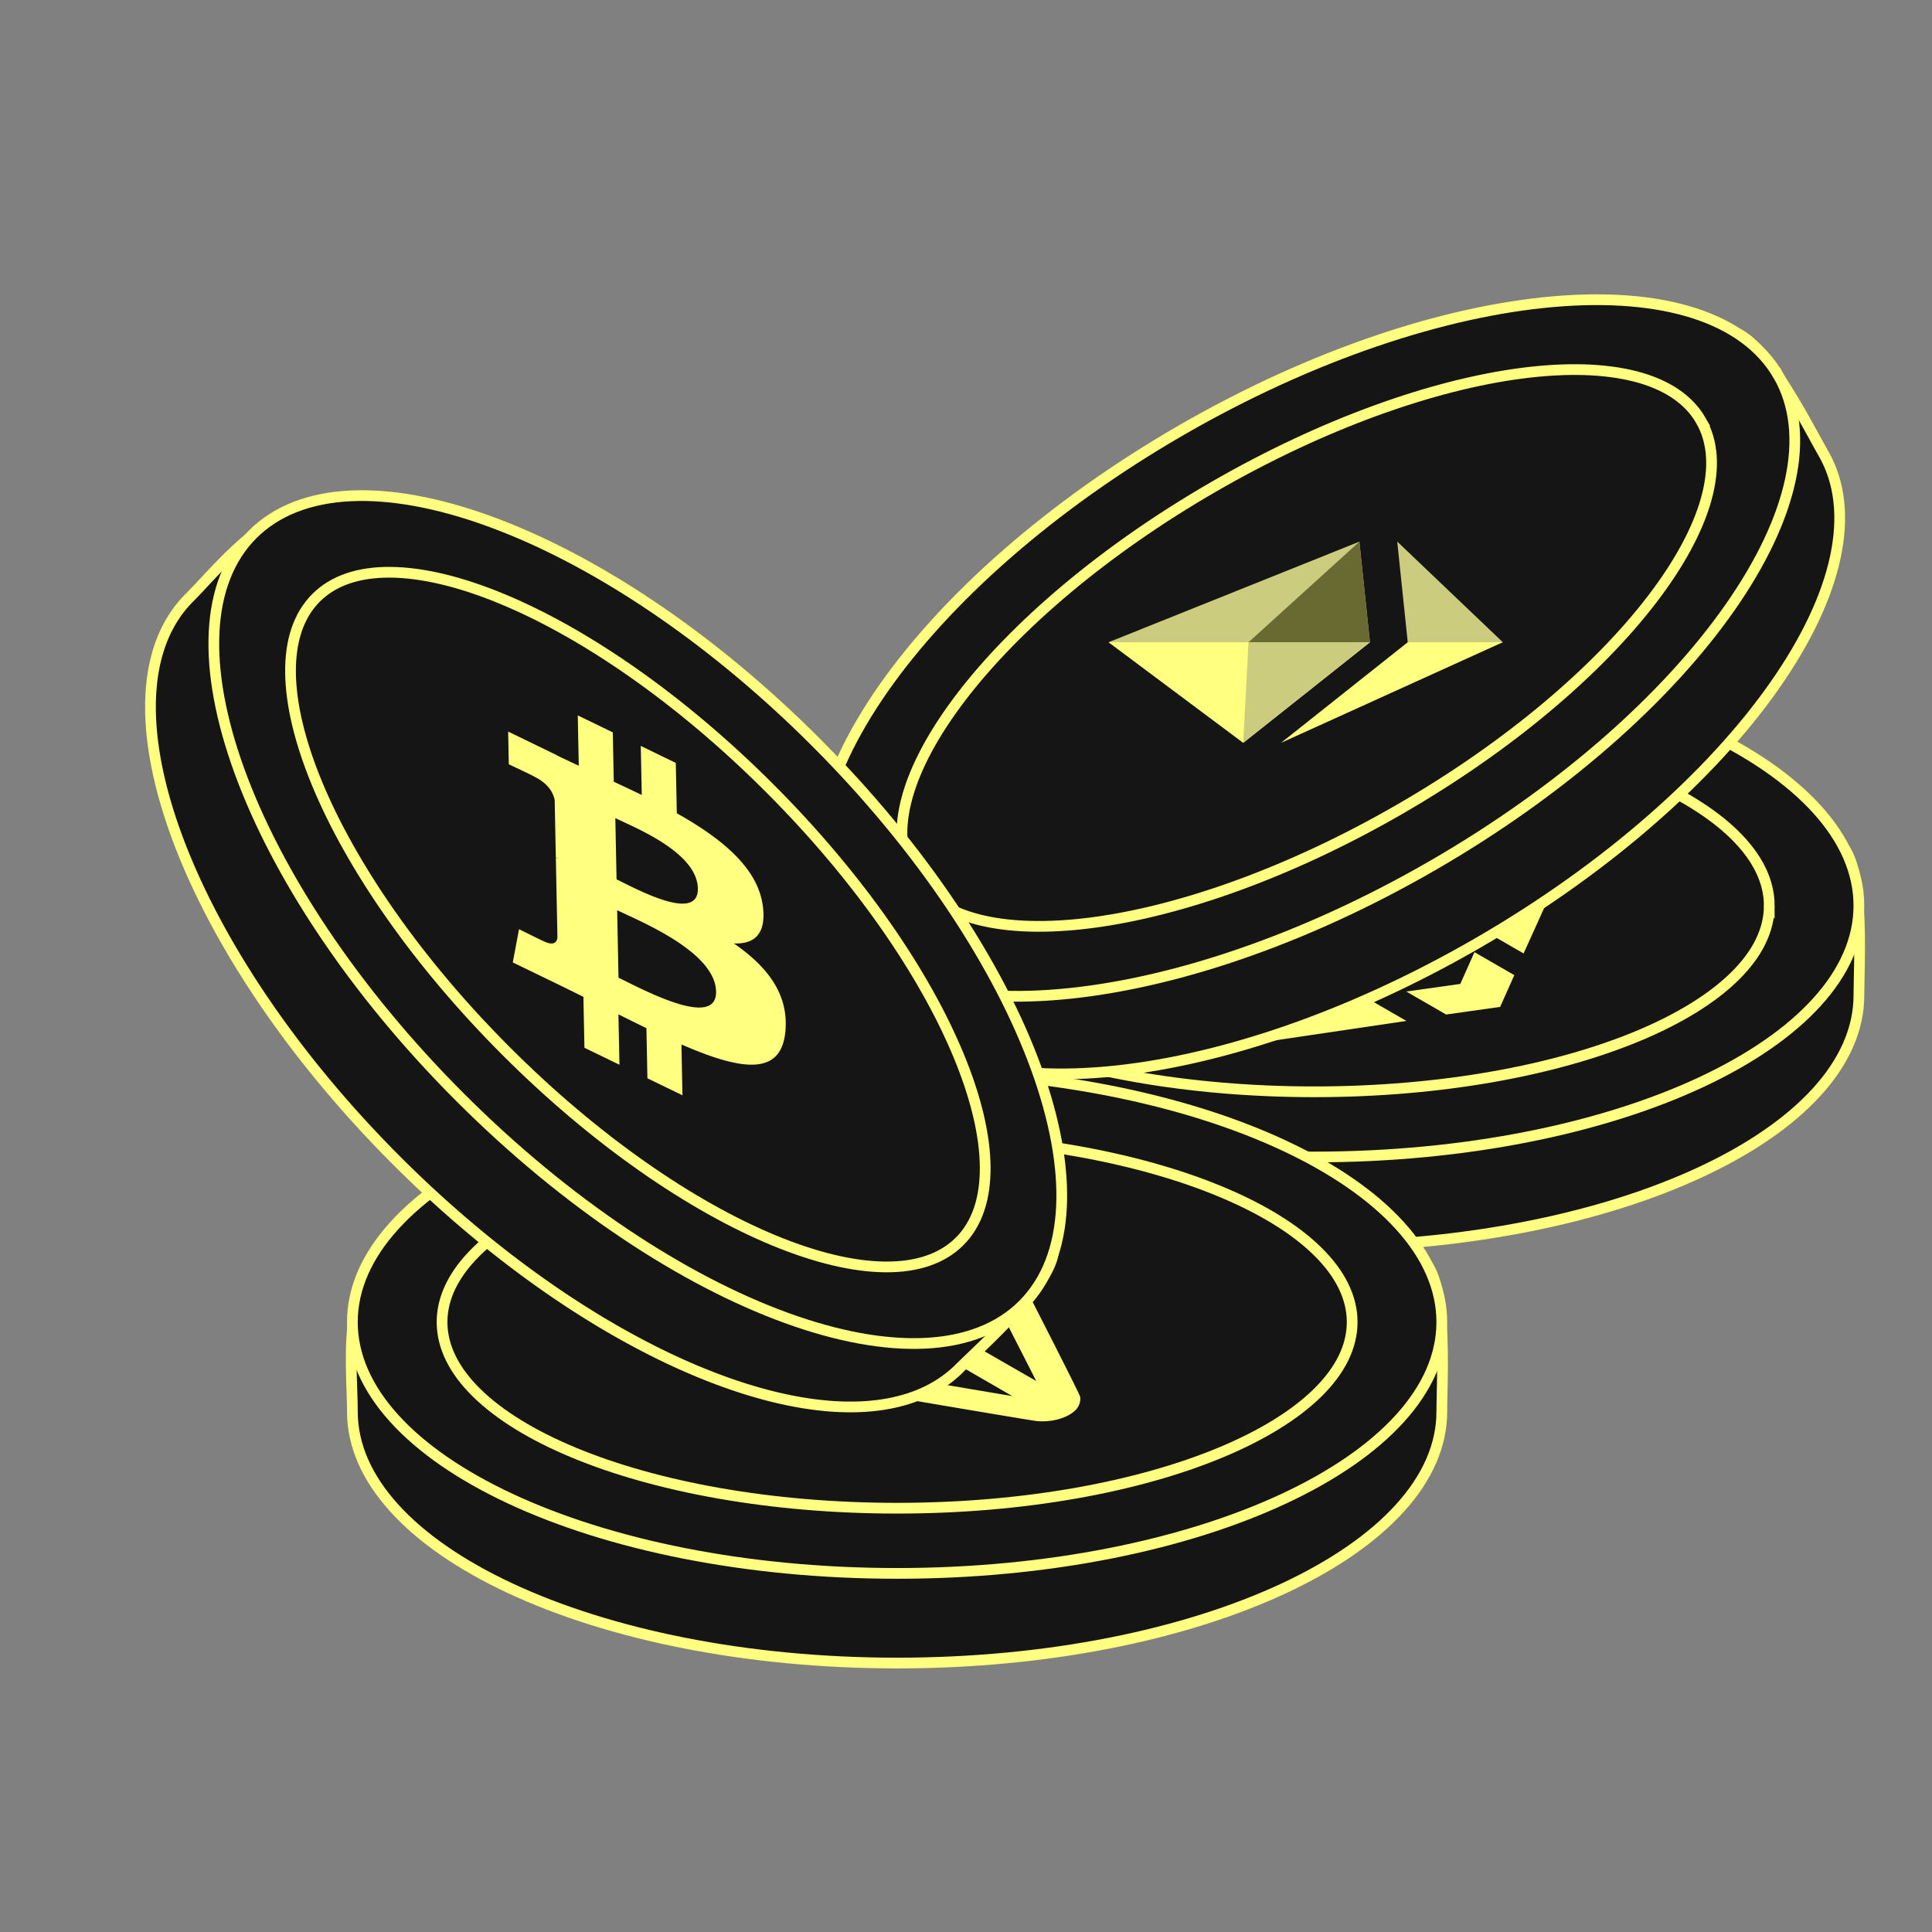 <svg width="180" height="180" fill="none" xmlns="http://www.w3.org/2000/svg"><rect width="100%" height="100%" fill="#808080" stroke="none"/><g clip-path="url(#a)"><path d="M173.19 92.73c0 6.294-5.487 12.148-14.722 16.458-9.195 4.291-21.932 6.958-36.028 6.958-14.095 0-26.832-2.667-36.027-6.958-9.235-4.31-14.722-10.164-14.722-16.459 0-.596-.023-1.281-.048-2.025-.05-1.44-.106-3.098-.016-4.764.137-2.534.611-4.845 1.828-6.157 3.82-4.118 10.748-6.753 19.447-8.346 8.676-1.588 19.011-2.124 29.538-2.124 11.007 0 21.589.196 30.321 1.52 8.759 1.33 15.516 3.777 19.018 8.163.442.553.778 1.475 1.014 2.663.233 1.174.356 2.545.416 3.942.084 1.969.041 3.939.007 5.46-.014.65-.026 1.217-.026 1.668z" fill="#151515" stroke="#FFFF80"/><path d="M173.188 84.378c0 6.295-5.487 12.149-14.722 16.458-9.194 4.291-21.931 6.958-36.027 6.958s-26.833-2.667-36.027-6.958c-9.236-4.31-14.723-10.163-14.723-16.458 0-6.295 5.488-12.149 14.723-16.458 9.194-4.291 21.931-6.958 36.027-6.958s26.833 2.667 36.027 6.958c9.235 4.31 14.722 10.163 14.722 16.458z" fill="#151515" stroke="#FFFF80"/><path d="M164.838 84.378c0 2.289-1.113 4.515-3.222 6.588-2.11 2.075-5.189 3.967-9.034 5.567-7.689 3.197-18.345 5.187-30.142 5.187-11.796 0-22.452-1.99-30.14-5.188-3.846-1.599-6.925-3.49-9.035-5.566-2.109-2.073-3.222-4.3-3.222-6.588 0-2.29 1.113-4.515 3.222-6.589 2.11-2.075 5.189-3.967 9.034-5.566 7.689-3.198 18.345-5.188 30.141-5.188 11.797 0 22.453 1.99 30.142 5.188 3.845 1.6 6.924 3.491 9.034 5.566 2.109 2.074 3.222 4.3 3.222 6.589z" fill="#151515" stroke="#FFFF80"/><path d="M137.373 88.71l3.712 2.143-1.321 2.958-5.032.71-3.712-2.142 5.033-.71 1.32-2.958zm-30.078 2.545l5.032-.71 6.365 3.675 8.627-1.245 3.711 2.143-13.567 2.007-10.168-5.87zm28.039-16.188l10.183 5.879-3.567 7.885-3.712-2.142 2.155-4.98-6.364-3.675 1.305-2.967zm-13.674 2.07l5.124-.763 3.711 2.142-2.155 4.98 6.457 3.728-1.229 2.905-5.017.7-6.472-3.735-8.826 1.359-3.711-2.143 1.32-2.958 8.627-1.244 2.171-4.972zm-5.738 12.856l5.032-.71 3.712 2.143-5.033.71-3.711-2.143zm17.226-9.945l3.712 2.142-1.229 2.905-3.712-2.142 1.229-2.906zm-31.004 4.62l5.124-.763-1.321 2.958 3.712 2.142-5.033.71-3.711-2.142 1.229-2.906zm21.777-12.574l5.124-.763 3.712 2.143-1.321 2.958-3.711-2.142-5.033.71 1.229-2.906zm-10.888 6.287l5.124-.763-1.321 2.958-5.032.71 1.229-2.905zm-6.365-3.674l13.659-2.06-1.229 2.905-8.627 1.244-2.262 5.042-5.032.71 3.491-7.841z" fill="#FFFF80"/><path d="M169.876 42.228c3.147 5.451 1.322 13.265-4.521 21.614-5.817 8.314-15.514 16.992-27.721 24.04-12.207 7.048-24.572 11.106-34.68 11.988-10.152.885-17.831-1.441-20.978-6.893-.299-.517-.662-1.098-1.055-1.73-.762-1.221-1.64-2.63-2.396-4.118-1.148-2.262-1.893-4.501-1.495-6.246 1.248-5.476 5.93-11.222 12.668-16.95 6.72-5.714 15.403-11.346 24.52-16.61 9.532-5.503 18.794-10.624 27.018-13.843 8.251-3.228 15.326-4.487 20.551-2.44.66.258 1.412.888 2.21 1.8.789.9 1.581 2.025 2.331 3.205 1.058 1.663 2.005 3.39 2.737 4.725.312.57.585 1.067.811 1.458z" fill="#151515" stroke="#FFFF80"/><path d="M165.692 34.998c3.147 5.451 1.322 13.265-4.521 21.614-5.817 8.313-15.514 16.992-27.721 24.04-12.208 7.048-24.572 11.106-34.68 11.988-10.152.885-17.831-1.441-20.978-6.893-3.148-5.451-1.323-13.264 4.52-21.614 5.817-8.313 15.514-16.991 27.722-24.04 12.207-7.047 24.571-11.106 34.679-11.987 10.153-.886 17.832 1.44 20.979 6.892z" fill="#151515" stroke="#FFFF80"/><path d="M158.465 39.172c1.144 1.982 1.293 4.467.504 7.317-.79 2.852-2.511 6.03-5.041 9.338-5.06 6.613-13.294 13.665-23.51 19.563-10.216 5.898-20.439 9.503-28.696 10.578-4.13.537-7.743.439-10.608-.303-2.862-.742-4.94-2.113-6.084-4.095-1.145-1.983-1.293-4.467-.504-7.317.79-2.852 2.51-6.03 5.04-9.338 5.06-6.614 13.294-13.665 23.51-19.563 10.216-5.898 20.439-9.503 28.697-10.578 4.13-.538 7.742-.439 10.607.303 2.863.741 4.94 2.113 6.085 4.095z" fill="#151515" stroke="#FFFF80"/><g clip-path="url(#b)"><path d="M103.282 59.836l.685.205 23.314-.002.354-.205-.985-9.371-23.368 9.373z" fill="#CCCC7F"/><path d="M103.28 59.84l12.545 9.37 11.808-9.372h-11.315l-13.038.001z" fill="#FFFF80"/><path d="M131.156 59.833l.095.116h8.305l.456-.116-9.836-9.377.98 9.377z" fill="#CCCC7F"/><path d="M140.011 59.836l-8.857.001-11.804 9.373 20.661-9.374z" fill="#FFFF80"/><path d="M127.636 59.839l-.986-9.371-10.33 9.372 11.316-.001z" fill="#696932"/><path d="M115.827 69.21l11.808-9.372h-11.316l-.492 9.372z" fill="#CCCC7F"/></g><path d="M134.33 131.526c0 6.294-5.487 12.148-14.722 16.458-9.194 4.291-21.931 6.958-36.027 6.958s-26.833-2.667-36.027-6.958c-9.235-4.31-14.722-10.164-14.722-16.458 0-.597-.023-1.282-.049-2.026-.049-1.439-.105-3.098-.015-4.764.137-2.533.61-4.845 1.828-6.157 3.819-4.118 10.747-6.753 19.446-8.346 8.676-1.588 19.012-2.124 29.539-2.124 11.007 0 21.589.196 30.321 1.521 8.759 1.329 15.516 3.777 19.018 8.162.442.553.778 1.475 1.013 2.663.233 1.174.357 2.545.417 3.942.084 1.969.04 3.939.007 5.46-.014.65-.027 1.218-.027 1.669z" fill="#151515" stroke="#FFFF80"/><path d="M134.329 123.174c0 6.295-5.487 12.149-14.722 16.458-9.195 4.291-21.932 6.958-36.028 6.958s-26.833-2.667-36.027-6.958c-9.235-4.309-14.722-10.163-14.722-16.458 0-6.295 5.487-12.149 14.722-16.458 9.194-4.291 21.931-6.958 36.027-6.958s26.833 2.667 36.028 6.958c9.235 4.309 14.722 10.163 14.722 16.458z" fill="#151515" stroke="#FFFF80"/><path d="M125.979 123.174c0 2.289-1.114 4.515-3.222 6.588-2.11 2.075-5.189 3.967-9.035 5.567-7.688 3.198-18.344 5.187-30.14 5.187-11.797 0-22.453-1.989-30.142-5.187-3.845-1.6-6.924-3.492-9.035-5.567-2.108-2.073-3.221-4.299-3.221-6.588 0-2.289 1.113-4.515 3.221-6.589 2.11-2.075 5.19-3.967 9.035-5.566 7.689-3.198 18.345-5.187 30.141-5.187s22.453 1.989 30.141 5.187c3.846 1.599 6.925 3.491 9.035 5.566 2.108 2.074 3.222 4.3 3.222 6.589z" fill="#151515" stroke="#FFFF80"/><path d="M100.29 131.28c.278-.314.422-.81.338-1.169-.103-.437-9.704-19.193-10-19.538a3.758 3.758 0 00-.615-.536c-1.381-.936-3.932-1.154-5.784-.494-.652.231-22.804 13.026-23.207 13.402-.838.782-.877 1.75-.113 2.637.309.359 1.202.855 1.88 1.045.591.165 33.079 5.71 33.837 5.775 1.47.125 2.965-.33 3.667-1.121l-.003-.001zm-21.02-3.762l-15.28-2.705c-.341-.197-.442-.437-.293-.7l.12-.212 9.915-5.725 20.58 11.895a5934.9 5934.9 0 01-15.043-2.553zm7.02-4.756l-10.252-5.917 9.861-5.693.368-.07c.456-.085.871-.027 1.211.17.23.133.635.895 4.654 8.762l4.406 8.641c.001.014-4.61-2.638-10.248-5.893z" fill="#FFFF80"/><path d="M89.406 127.467c-4.45 4.451-12.47 4.711-22.048 1.228-9.535-3.468-20.428-10.588-30.395-20.555-9.967-9.968-17.087-20.86-20.555-30.395-3.483-9.578-3.223-17.597 1.228-22.048a62.3 62.3 0 001.398-1.467c.983-1.052 2.116-2.265 3.358-3.38 1.888-1.694 3.858-2.993 5.646-3.06 5.613-.212 12.375 2.824 19.652 7.849 7.258 5.011 14.945 11.941 22.39 19.385 7.783 7.783 15.127 15.404 20.365 22.515 5.254 7.134 8.3 13.642 7.676 19.219-.079.704-.493 1.593-1.166 2.601-.666.994-1.548 2.051-2.494 3.081-1.332 1.452-2.756 2.814-3.855 3.866-.47.449-.88.842-1.199 1.161z" fill="#151515" stroke="#FFFF80"/><path d="M95.306 121.56c-4.45 4.451-12.47 4.71-22.048 1.227-9.535-3.467-20.427-10.587-30.395-20.555-9.967-9.967-17.087-20.86-20.555-30.395-3.483-9.577-3.223-17.597 1.228-22.048 4.45-4.45 12.47-4.71 22.048-1.227 9.535 3.467 20.428 10.587 30.395 20.555 9.967 9.967 17.088 20.86 20.555 30.395 3.483 9.577 3.223 17.597-1.228 22.048z" fill="#151515" stroke="#FFFF80"/><path d="M89.407 115.656c-1.618 1.619-3.98 2.406-6.937 2.381-2.96-.025-6.474-.865-10.324-2.453-7.698-3.175-16.64-9.303-24.981-17.645-8.342-8.34-14.47-17.283-17.645-24.98-1.588-3.85-2.428-7.366-2.453-10.325-.024-2.957.762-5.318 2.381-6.937 1.619-1.619 3.98-2.406 6.937-2.38 2.96.024 6.474.864 10.324 2.452 7.698 3.175 16.64 9.303 24.981 17.645 8.342 8.341 14.47 17.283 17.645 24.98 1.589 3.851 2.428 7.366 2.453 10.325.025 2.957-.762 5.319-2.38 6.937z" fill="#151515" stroke="#FFFF80"/><path d="M71.077 84.451c-.44-3.562-3.8-6.314-8.02-8.68l-.094-4.691-3.264-1.583.092 4.568a207.85 207.85 0 00-2.607-1.234l-.091-4.597-3.263-1.583.093 4.69c-.707-.33-1.4-.655-2.077-.983l-.001-.015-4.502-2.184.061 3.05s2.41 1.128 2.371 1.148c1.322.641 1.766 1.521 1.903 2.161l.107 5.345c.092.044.21.105.346.187l-.345-.167.15 7.486c-.052.336-.285.798-1.208.351.042.053-2.373-1.15-2.373-1.15l-.58 3.095 4.248 2.06c.79.384 1.568.773 2.332 1.147l.096 4.745 3.261 1.582-.094-4.695c.896.45 1.762.877 2.608 1.287l.092 4.672 3.265 1.582-.094-4.735c5.483 2.385 9.3 3.038 9.686-1.239.313-3.443-1.672-6.01-4.8-8.174 1.875.075 3.029-.837 2.702-3.446zm-4.363 7.93c.072 3.547-6.876-.221-9.088-1.292l-.126-6.286c2.213 1.073 9.14 3.88 9.214 7.579zm-1.696-9.605c.063 3.226-5.733.043-7.575-.85l-.114-5.702c1.842.894 7.62 3.188 7.689 6.552z" fill="#FFFF80"/></g><defs><clipPath id="a"><rect width="180" height="180" rx="16" fill="#fff"/></clipPath><clipPath id="b"><rect width="57.746" height="57.746" rx="28.873" transform="matrix(.5 -.866 1 -0 78.018 84.84)" fill="#fff"/></clipPath></defs></svg>